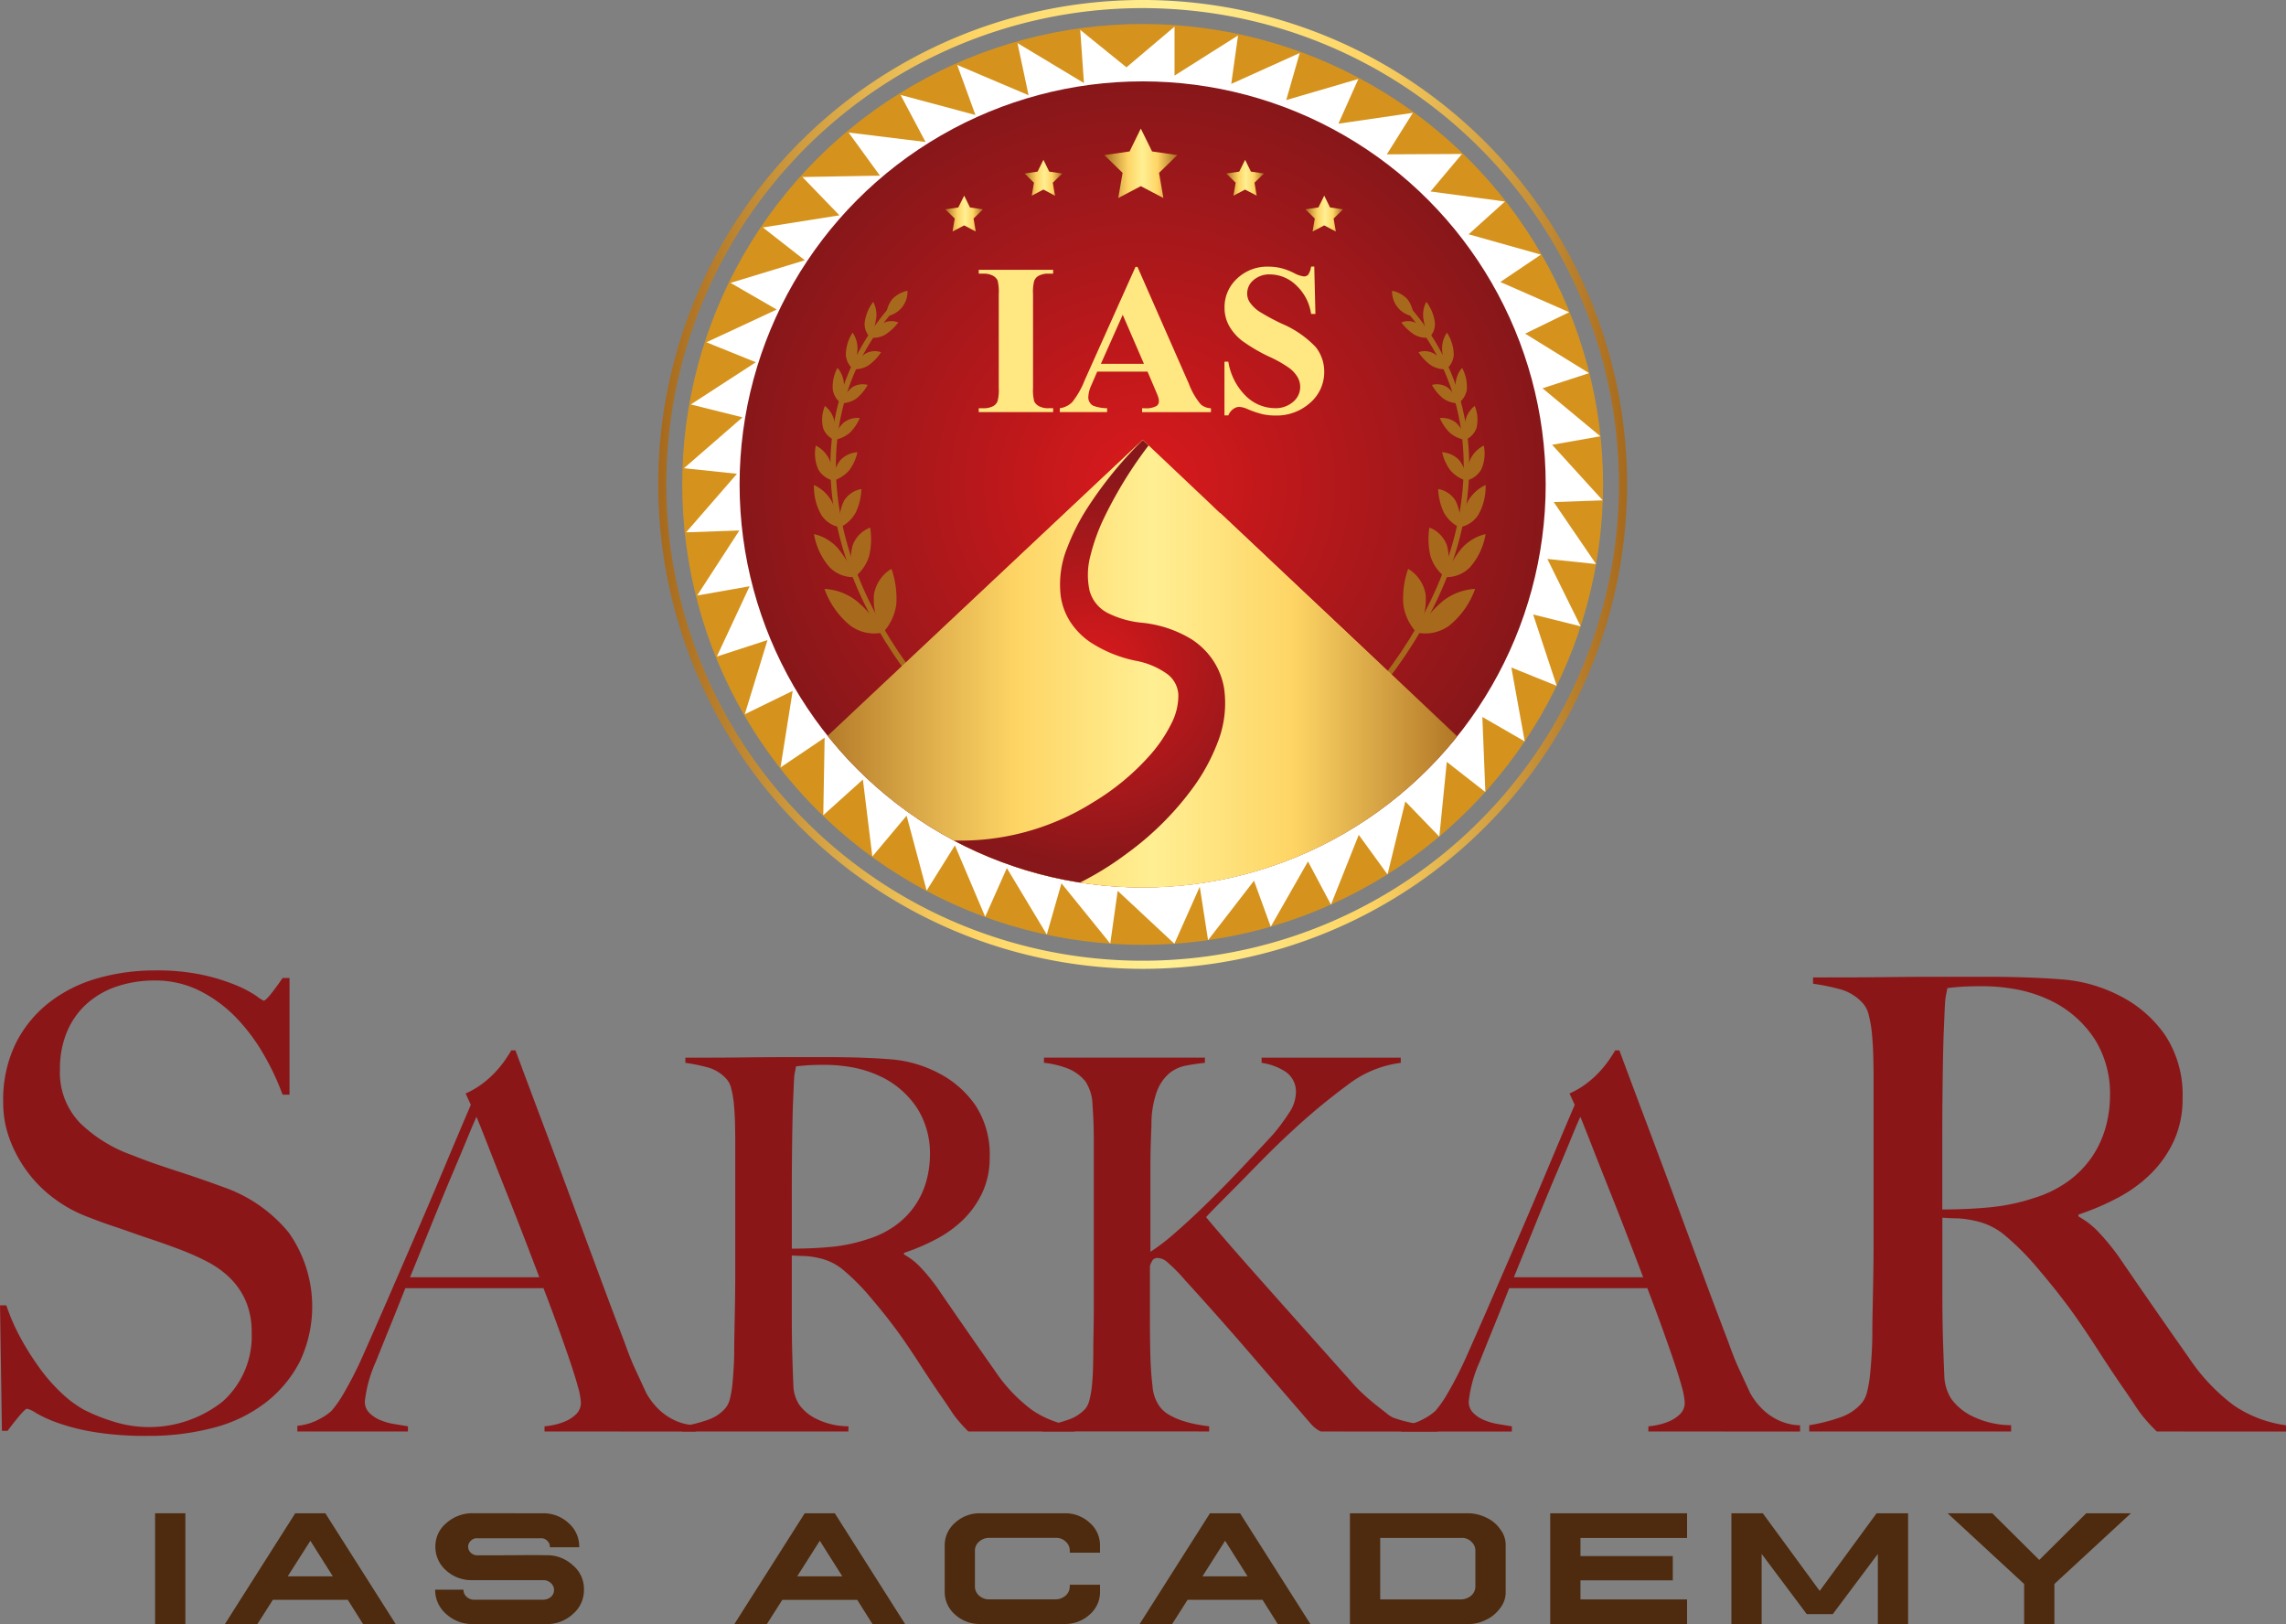 <svg xmlns="http://www.w3.org/2000/svg" xmlns:xlink="http://www.w3.org/1999/xlink" width="290.032" height="206.05" viewBox="0 0 290.032 206.05"><rect x="0" y="0" width="290.032" height="206.05" fill="#808080" stroke="none"/><defs><style>.a{fill:none;}.b{fill:#d5931d;}.c{fill:url(#a);}.d{fill:#fff;}.e{fill:url(#b);}.f{fill:url(#c);}.g{fill:url(#d);}.h{fill:url(#e);}.i{fill:url(#f);}.j{fill:url(#g);}.k{fill:url(#h);}.l{fill:url(#i);}.m{fill:url(#j);}.n{fill:url(#k);}.o{fill:url(#l);}.p{fill:url(#m);}.q{fill:url(#n);}.r{fill:url(#o);}.s{fill:url(#p);}.t{fill:url(#q);}.u{fill:url(#r);}.v{fill:url(#s);}.w{fill:url(#t);}.x{fill:url(#u);}.y{fill:url(#v);}.z{fill:url(#w);}.aa{fill:url(#x);}.ab{fill:url(#y);}.ac{fill:url(#z);}.ad{fill:url(#aa);}.ae{fill:url(#ab);}.af{fill:url(#ac);}.ag{fill:url(#ad);}.ah{fill:url(#ae);}.ai{fill:url(#af);}.aj{fill:url(#ag);}.ak{fill:url(#ah);}.al{fill:url(#ai);}.am{fill:url(#aj);}.an{fill:url(#ak);}.ao{fill:url(#al);}.ap{clip-path:url(#am);}.aq{fill:url(#aq);}.ar{fill:#8b1618;}.as{fill:#4e2a0e;}.at{fill:#ffe782;}</style><linearGradient id="a" y1="0.5" x2="1" y2="0.5" gradientUnits="objectBoundingBox"><stop offset="0" stop-color="#a76a1d"/><stop offset="0.222" stop-color="#e4b550"/><stop offset="0.328" stop-color="#fed565"/><stop offset="0.524" stop-color="#ffef93"/><stop offset="0.73" stop-color="#fed565"/><stop offset="1" stop-color="#a76a1d"/></linearGradient><radialGradient id="b" cx="0.5" cy="0.5" r="0.5" gradientUnits="objectBoundingBox"><stop offset="0" stop-color="#da191c"/><stop offset="1" stop-color="#87171a"/></radialGradient><linearGradient id="c" x1="-180.996" y1="2.012" x2="-179.09" y2="1.687" xlink:href="#a"/><linearGradient id="d" x1="-922.277" y1="64.067" x2="-921.123" y2="64.067" xlink:href="#a"/><linearGradient id="e" x1="-715.754" y1="148.1" x2="-714.655" y2="148.1" xlink:href="#a"/><linearGradient id="f" x1="-1704.863" y1="69.071" x2="-1703.594" y2="69.071" xlink:href="#a"/><linearGradient id="g" x1="-700.627" y1="70.427" x2="-699.561" y2="70.427" xlink:href="#a"/><linearGradient id="h" x1="-1666.453" y1="35.022" x2="-1665.385" y2="35.022" xlink:href="#a"/><linearGradient id="i" x1="-723.974" y1="12.57" x2="-722.966" y2="12.57" xlink:href="#a"/><linearGradient id="j" x1="-1646.767" y1="6.95" x2="-1645.767" y2="6.95" xlink:href="#a"/><linearGradient id="k" x1="-708.177" y1="1.018" x2="-707.283" y2="1.018" xlink:href="#a"/><linearGradient id="l" x1="-1366.22" y1="0.841" x2="-1365.255" y2="0.841" xlink:href="#a"/><linearGradient id="m" x1="-747.393" y1="0.777" x2="-746.521" y2="0.777" xlink:href="#a"/><linearGradient id="n" x1="-960.468" y1="0.732" x2="-959.481" y2="0.732" xlink:href="#a"/><linearGradient id="o" x1="-774.508" y1="60.539" x2="-773.65" y2="60.539" xlink:href="#a"/><linearGradient id="p" x1="-638.491" y1="54.98" x2="-637.868" y2="54.98" xlink:href="#a"/><linearGradient id="q" x1="-857.771" y1="75.032" x2="-856.676" y2="75.032" xlink:href="#a"/><linearGradient id="r" x1="-428.698" y1="86.248" x2="-428.215" y2="86.248" xlink:href="#a"/><linearGradient id="s" x1="-765.226" y1="79.022" x2="-764.035" y2="79.022" xlink:href="#a"/><linearGradient id="t" x1="-299.805" y1="112.81" x2="-299.393" y2="112.81" xlink:href="#a"/><linearGradient id="u" x1="-115.846" y1="1.095" x2="-113.941" y2="0.77" xlink:href="#a"/><linearGradient id="v" x1="-595.773" y1="24.062" x2="-594.62" y2="24.062" xlink:href="#a"/><linearGradient id="w" x1="-473.009" y1="42.115" x2="-471.91" y2="42.115" xlink:href="#a"/><linearGradient id="x" x1="-1129.049" y1="19.787" x2="-1127.78" y2="19.787" xlink:href="#a"/><linearGradient id="y" x1="-453.506" y1="20.505" x2="-452.441" y2="20.505" xlink:href="#a"/><linearGradient id="z" x1="-1080.33" y1="10.349" x2="-1079.262" y2="10.349" xlink:href="#a"/><linearGradient id="aa" x1="-460.303" y1="7.836" x2="-459.295" y2="7.836" xlink:href="#a"/><linearGradient id="ab" x1="-1049.147" y1="4.418" x2="-1048.148" y2="4.418" xlink:href="#a"/><linearGradient id="ac" x1="-458.258" y1="5.288" x2="-457.365" y2="5.288" xlink:href="#a"/><linearGradient id="ad" x1="-886.536" y1="3.596" x2="-885.57" y2="3.596" xlink:href="#a"/><linearGradient id="ae" x1="-485.171" y1="4.086" x2="-484.299" y2="4.086" xlink:href="#a"/><linearGradient id="af" x1="-624.963" y1="3.411" x2="-623.976" y2="3.411" xlink:href="#a"/><linearGradient id="ag" x1="-549.745" y1="49.259" x2="-548.887" y2="49.259" xlink:href="#a"/><linearGradient id="ah" x1="-454.215" y1="44.741" x2="-453.592" y2="44.741" xlink:href="#a"/><linearGradient id="ai" x1="-625.925" y1="45.715" x2="-624.831" y2="45.715" xlink:href="#a"/><linearGradient id="aj" x1="-313.819" y1="52.461" x2="-313.337" y2="52.461" xlink:href="#a"/><linearGradient id="ak" x1="-575.429" y1="42.646" x2="-574.237" y2="42.646" xlink:href="#a"/><linearGradient id="al" x1="-226.179" y1="60.631" x2="-225.767" y2="60.631" xlink:href="#a"/><clipPath id="am"><ellipse class="a" cx="51.137" cy="51.136" rx="51.137" ry="51.136"/></clipPath><radialGradient id="aq" cx="0.525" cy="0.476" r="0.429" gradientTransform="translate(-0.374 0.009) scale(1.712 0.984)" xlink:href="#b"/></defs><g transform="translate(-438.816 -311.605)"><g transform="translate(522.327 311.605)"><ellipse class="b" cx="58.414" cy="58.413" rx="58.414" ry="58.413" transform="translate(3.046 3.045)"/><g transform="translate(0)"><path class="c" d="M422.727,310.624a61.459,61.459,0,1,1,61.458-61.458A61.459,61.459,0,0,1,422.727,310.624Zm0-121.887a60.429,60.429,0,1,0,60.428,60.428,60.429,60.429,0,0,0-60.428-60.428Z" transform="translate(-361.267 -187.707)"/></g><path class="d" d="M474.789,251.307,481,251.09l-6.416-7.051,6.116-1.078-7.335-6.091,5.906-1.919-8.111-5.01,5.582-2.722-8.729-3.832,5.149-3.473-9.177-2.581,4.615-4.155-9.447-1.278,3.992-4.757-9.533.049,3.3-5.267L447.47,203.3,450,197.628l-9.15,2.678,1.712-5.973-8.689,3.923.864-6.15-8.059,5.094v-6.21l-6.1,5.161-5.864-4.75.472,6.745-8.432-5.068,1.406,6.613-9.056-3.845,2.312,6.353-9.5-2.548,3.174,5.973-9.765-1.2,3.974,5.47-9.837.171,4.7,4.863-9.718,1.538,5.327,4.163L370.35,223.5l5.855,3.38-8.918,4.156,6.269,2.532-8.252,5.355,6.56,1.635-7.426,6.454,6.724.707-6.453,7.428,6.757-.236-5.355,8.251,6.658-1.174-4.159,8.916,6.429-2.09-2.885,9.411,6.076-2.964-1.545,9.718,5.6-3.781-.173,9.837,5.025-4.524,1.2,9.765,4.346-5.179,2.546,9.5,3.583-5.733,3.843,9.057,2.75-6.179,5.066,8.433,1.863-6.5,6.19,7.647.941-6.694,7.195,6.711,3.22-7.23,1.052,6.781,5.83-7.543,2.124,5.836,4.724-8.281,2.916,5.483,3.525-8.857,3.65,5.025,2.259-9.263,4.314,4.468.947-9.486,4.894,3.824-.382-9.526,5.378,3.105-1.7-9.38,5.758,2.326-2.993-9.051,6.026,1.5-4.222-8.548,6.179.649Z" transform="translate(-361.172 -187.609)"/></g><ellipse class="e" cx="51.137" cy="51.136" rx="51.137" ry="51.136" transform="translate(532.65 321.929)"/><g transform="translate(542.084 348.496)"><g transform="translate(2.09 2.246)"><path class="f" d="M395.561,276.163l.515-.455c-14.825-16.876-17.071-36.325-5.721-49.549l-.522-.449C378.248,239.206,380.5,259.01,395.561,276.163Z" transform="translate(-382.48 -225.709)"/></g><path class="g" d="M390.086,224.632a3.647,3.647,0,0,0-.732,2.135,3.163,3.163,0,0,0,2.7-3.239A3.651,3.651,0,0,0,390.086,224.632Z" transform="translate(-380.185 -223.528)"/><g transform="translate(6.43 1.403)"><path class="h" d="M389.271,228.993a3.008,3.008,0,0,1-1.878.363,4.223,4.223,0,0,1,1.648-1.835,2.224,2.224,0,0,1,1.9-.078A6.549,6.549,0,0,1,389.271,228.993Z" transform="translate(-386.674 -224.82)"/><path class="i" d="M386.7,227.551a2.378,2.378,0,0,0,.745,1.892,9.483,9.483,0,0,0,.721-2.472,3.473,3.473,0,0,0-.38-2.08A5.413,5.413,0,0,0,386.7,227.551Z" transform="translate(-386.695 -224.891)"/></g><g transform="translate(4.047 5.314)"><path class="j" d="M387.232,232.768a3.246,3.246,0,0,1-1.951.484,4.167,4.167,0,0,1,1.559-1.968,2.4,2.4,0,0,1,1.984-.182,6.25,6.25,0,0,1-1.593,1.666Z" transform="translate(-384.354 -228.62)"/><path class="k" d="M384.381,231.448a2.513,2.513,0,0,0,.963,1.887,8.8,8.8,0,0,0,.515-2.561,3.54,3.54,0,0,0-.618-2.085,5.236,5.236,0,0,0-.86,2.76Z" transform="translate(-384.381 -228.688)"/></g><g transform="translate(2.377 9.782)"><path class="l" d="M385.731,236.852a3.3,3.3,0,0,1-1.906.6,3.986,3.986,0,0,1,1.382-2.019,2.43,2.43,0,0,1,1.957-.3A5.791,5.791,0,0,1,385.731,236.852Z" transform="translate(-382.727 -232.967)"/><path class="m" d="M382.771,235.759a2.514,2.514,0,0,0,1.123,1.772,8.034,8.034,0,0,0,.292-2.525,3.474,3.474,0,0,0-.816-1.979,4.96,4.96,0,0,0-.6,2.732Z" transform="translate(-382.759 -233.027)"/></g><g transform="translate(1.039 14.612)"><path class="n" d="M384.9,241.093a3.845,3.845,0,0,1-1.957.879,3.929,3.929,0,0,1,1.2-2.178,2.838,2.838,0,0,1,2.045-.584,5.687,5.687,0,0,1-1.285,1.883Z" transform="translate(-381.416 -237.673)"/><path class="o" d="M381.569,240.463a2.509,2.509,0,0,0,1.452,1.559,7.074,7.074,0,0,0-.044-2.507,3.319,3.319,0,0,0-1.167-1.8,4.57,4.57,0,0,0-.241,2.746Z" transform="translate(-381.46 -237.717)"/></g><g transform="translate(0.131 19.638)"><path class="p" d="M384.859,245.7a4.346,4.346,0,0,1-2.024,1.324,4.222,4.222,0,0,1,.891-2.592,3.24,3.24,0,0,1,2.17-1.011,5.919,5.919,0,0,1-1.037,2.279Z" transform="translate(-380.511 -242.572)"/><path class="q" d="M381,245.62a2.931,2.931,0,0,0,1.957,1.428,7.461,7.461,0,0,0-.573-2.719,3.822,3.822,0,0,0-1.7-1.732A4.932,4.932,0,0,0,381,245.62Z" transform="translate(-380.578 -242.597)"/></g><g transform="translate(0 24.647)"><path class="r" d="M385.66,250.928a4.45,4.45,0,0,1-1.993,1.884,5.686,5.686,0,0,1,.5-3.357,3.2,3.2,0,0,1,2.215-1.5A7.75,7.75,0,0,1,385.66,250.928Z" transform="translate(-380.357 -247.446)"/><path class="s" d="M381.376,251.232a3.5,3.5,0,0,0,2.437,1.587,11.03,11.03,0,0,0-1.148-3.361,4.918,4.918,0,0,0-2.209-2A7.181,7.181,0,0,0,381.376,251.232Z" transform="translate(-380.451 -247.461)"/></g><g transform="translate(0.008 30.05)"><path class="t" d="M387.306,256.344a5.294,5.294,0,0,1-1.882,2.66,6.757,6.757,0,0,1-.206-4.027,3.81,3.81,0,0,1,2.229-2.271A9.193,9.193,0,0,1,387.306,256.344Z" transform="translate(-380.323 -252.707)"/><path class="u" d="M382.412,257.68a4.165,4.165,0,0,0,3.208,1.28,13.062,13.062,0,0,0-2.12-3.646,5.841,5.841,0,0,0-3.04-1.812A8.548,8.548,0,0,0,382.412,257.68Z" transform="translate(-380.459 -252.683)"/></g><g transform="translate(1.338 35.277)"><path class="v" d="M390.683,262.242a6.543,6.543,0,0,1-1.711,3.648,8.354,8.354,0,0,1-1.125-4.859,4.706,4.706,0,0,1,2.217-3.248A11.35,11.35,0,0,1,390.683,262.242Z" transform="translate(-381.569 -257.783)"/><path class="w" d="M385.036,264.918a5.138,5.138,0,0,0,4.184.859,16.143,16.143,0,0,0-3.376-3.975,7.222,7.222,0,0,0-4.095-1.545A10.567,10.567,0,0,0,385.036,264.918Z" transform="translate(-381.75 -257.709)"/></g></g><g transform="translate(611.618 348.496)"><g transform="translate(0 2.246)"><path class="x" d="M448.484,276.163l-.515-.455c14.83-16.876,17.071-36.325,5.721-49.549l.522-.449C465.8,239.206,463.552,259.01,448.484,276.163Z" transform="translate(-447.969 -225.709)"/></g><path class="y" d="M453.644,224.632a3.657,3.657,0,0,1,.732,2.135,3.162,3.162,0,0,1-2.7-3.239,3.656,3.656,0,0,1,1.97,1.1Z" transform="translate(-447.858 -223.528)"/><g transform="translate(4.991 1.403)"><path class="z" d="M454.483,228.993a3.007,3.007,0,0,0,1.877.362,4.229,4.229,0,0,0-1.648-1.835,2.22,2.22,0,0,0-1.9-.078,6.507,6.507,0,0,0,1.668,1.551Z" transform="translate(-452.815 -224.82)"/><path class="aa" d="M456.991,227.551a2.378,2.378,0,0,1-.745,1.892,9.458,9.458,0,0,1-.721-2.472,3.478,3.478,0,0,1,.379-2.08,5.393,5.393,0,0,1,1.087,2.66Z" transform="translate(-452.735 -224.891)"/></g><g transform="translate(7.168 5.314)"><path class="ab" d="M456.523,232.768a3.244,3.244,0,0,0,1.95.484,4.16,4.16,0,0,0-1.559-1.968,2.4,2.4,0,0,0-1.985-.182,6.281,6.281,0,0,0,1.594,1.666Z" transform="translate(-454.929 -228.62)"/><path class="ac" d="M459.313,231.448a2.513,2.513,0,0,1-.963,1.887,8.841,8.841,0,0,1-.515-2.561,3.55,3.55,0,0,1,.618-2.085A5.225,5.225,0,0,1,459.313,231.448Z" transform="translate(-454.842 -228.688)"/></g><g transform="translate(8.872 9.782)"><path class="ad" d="M458.017,236.852a3.3,3.3,0,0,0,1.907.6,3.99,3.99,0,0,0-1.383-2.019,2.431,2.431,0,0,0-1.957-.3A5.791,5.791,0,0,0,458.017,236.852Z" transform="translate(-456.584 -232.967)"/><path class="ae" d="M460.921,235.759a2.514,2.514,0,0,1-1.123,1.772,8.067,8.067,0,0,1-.293-2.525,3.47,3.47,0,0,1,.817-1.979,4.965,4.965,0,0,1,.6,2.732Z" transform="translate(-456.497 -233.027)"/></g><g transform="translate(9.881 14.612)"><path class="af" d="M458.849,241.093a3.837,3.837,0,0,0,1.957.879,3.934,3.934,0,0,0-1.2-2.178,2.837,2.837,0,0,0-2.045-.584A5.7,5.7,0,0,0,458.849,241.093Z" transform="translate(-457.563 -237.673)"/><path class="ag" d="M462.13,240.463a2.508,2.508,0,0,1-1.451,1.559,7.087,7.087,0,0,1,.043-2.507,3.319,3.319,0,0,1,1.168-1.8A4.573,4.573,0,0,1,462.13,240.463Z" transform="translate(-457.473 -237.717)"/></g><g transform="translate(10.166 19.638)"><path class="ah" d="M458.877,245.7a4.347,4.347,0,0,0,2.024,1.324,4.2,4.2,0,0,0-.891-2.592,3.237,3.237,0,0,0-2.17-1.011A5.937,5.937,0,0,0,458.877,245.7Z" transform="translate(-457.84 -242.572)"/><path class="ai" d="M462.72,245.62a2.929,2.929,0,0,1-1.957,1.428,7.488,7.488,0,0,1,.573-2.719,3.827,3.827,0,0,1,1.7-1.732A4.926,4.926,0,0,1,462.72,245.62Z" transform="translate(-457.753 -242.597)"/></g><g transform="translate(9.665 24.649)"><path class="aj" d="M458.074,250.928a4.449,4.449,0,0,0,1.993,1.884,5.686,5.686,0,0,0-.5-3.357,3.2,3.2,0,0,0-2.214-1.5A7.743,7.743,0,0,0,458.074,250.928Z" transform="translate(-457.354 -247.448)"/><path class="ak" d="M462.371,251.232a3.5,3.5,0,0,1-2.437,1.587,11.016,11.016,0,0,1,1.148-3.359,4.908,4.908,0,0,1,2.209-2A7.186,7.186,0,0,1,462.371,251.232Z" transform="translate(-457.277 -247.463)"/></g><g transform="translate(8.437 30.05)"><path class="al" d="M456.42,256.344A5.286,5.286,0,0,0,458.3,259a6.752,6.752,0,0,0,.206-4.027,3.811,3.811,0,0,0-2.229-2.271A9.193,9.193,0,0,0,456.42,256.344Z" transform="translate(-456.161 -252.707)"/><path class="am" d="M461.393,257.68a4.164,4.164,0,0,1-3.208,1.28,13.066,13.066,0,0,1,2.12-3.646,5.848,5.848,0,0,1,3.04-1.812A8.538,8.538,0,0,1,461.393,257.68Z" transform="translate(-456.1 -252.683)"/></g><g transform="translate(5.213 35.277)"><path class="an" d="M453.053,262.242a6.547,6.547,0,0,0,1.712,3.648,8.356,8.356,0,0,0,1.124-4.859,4.7,4.7,0,0,0-2.218-3.248,11.375,11.375,0,0,0-.617,4.459Z" transform="translate(-453.031 -257.783)"/><path class="ao" d="M458.831,264.918a5.138,5.138,0,0,1-4.184.859,16.2,16.2,0,0,1,3.376-3.975,7.222,7.222,0,0,1,4.095-1.545,10.557,10.557,0,0,1-3.286,4.661Z" transform="translate(-452.983 -257.709)"/></g></g><g transform="translate(532.65 321.929)"><g class="ap" transform="translate(0 0)"><g transform="translate(11.279 45.491)"><path class="c" d="M393.586,289.962l.4.043c.285.035.638.064,1.056.095s.9.069,1.442.092c1.078.056,2.4.082,3.913.03a47.2,47.2,0,0,0,5.056-.436c.919-.127,1.862-.3,2.827-.508s1.957-.489,2.843-.768l.808-.3.1-.037.051-.019c-.018.008.075-.031-.033.015l.023-.009.184-.071.368-.148c.491-.2.981-.42,1.471-.656a23.1,23.1,0,0,0,2.858-1.628,14.738,14.738,0,0,0,2.491-2.069,5.589,5.589,0,0,0,1.42-2.288,1.915,1.915,0,0,0,.023-.948,2.357,2.357,0,0,0-.535-.97,10.956,10.956,0,0,0-2.721-2,41.06,41.06,0,0,1-3.525-2.2,10.557,10.557,0,0,1-3.1-3.372c-.1-.184-.216-.412-.268-.537l-.1-.223c-.041-.091-.021-.047-.034-.078l-.014-.039-.031-.078-.058-.157a5.272,5.272,0,0,1-.268-1.3,6.188,6.188,0,0,1,.326-2.438,11.978,11.978,0,0,1,2.129-3.66,26.547,26.547,0,0,1,2.653-2.773c.91-.837,1.834-1.6,2.751-2.316a58.089,58.089,0,0,1,5.37-3.707c1.726-1.038,3.344-1.911,4.785-2.664,1.059-.559,2.034-1.03,2.9-1.42l-9.037-8.513-39.864,37.556a51.225,51.225,0,0,0,11.343,10.5Z" transform="translate(-382.243 -241.903)"/><path class="c" d="M423.531,284.234a12.161,12.161,0,0,1-1.258,2.014,19.339,19.339,0,0,1-3.022,3.09,28.056,28.056,0,0,1-3.286,2.338q-.84.515-1.688.96l-.424.22-.213.1-.255.119-.78.367c-1.245.536-2.35.937-3.462,1.292s-2.18.641-3.215.879c-.244.058-.478.1-.721.158a51,51,0,0,0,56.068-16.592L431.258,250.9c-.87.556-1.876,1.186-3.015,1.882-1.366.847-2.884,1.835-4.493,2.959a59.506,59.506,0,0,0-5,3.85,30.079,30.079,0,0,0-4.781,4.949,9.346,9.346,0,0,0-1.516,2.937,3.4,3.4,0,0,0-.1,1.371,2.429,2.429,0,0,0,.163.587c.009.024.022.046.032.069l.015.035h0l.108.206a3.426,3.426,0,0,0,.191.326,6.182,6.182,0,0,0,1.007,1.194,9.711,9.711,0,0,0,1.355,1.018,32.556,32.556,0,0,0,3.362,1.742c.609.295,1.236.606,1.887.973.324.187.653.392.982.618a8.1,8.1,0,0,1,.977.81,6.452,6.452,0,0,1,1.567,2.337,6.026,6.026,0,0,1,.331,2.927A8.1,8.1,0,0,1,423.531,284.234Z" transform="translate(-381.557 -241.634)"/></g><path class="c" d="M422.237,241.9l-44.545,41.844,25.013,14.933,34.924,1.9L464.9,282.222Z" transform="translate(-371.1 -196.412)"/><path class="aq" d="M422.42,242.6a53.228,53.228,0,0,0-5.6,9.084,24.577,24.577,0,0,0-1.761,4.827,9.392,9.392,0,0,0-.127,4.531,4.525,4.525,0,0,0,2.381,2.861,12.248,12.248,0,0,0,4.349,1.2,14.933,14.933,0,0,1,6.179,2.074,9.377,9.377,0,0,1,2.721,2.644,9.074,9.074,0,0,1,1.442,3.644,13.557,13.557,0,0,1-.861,6.909,24.558,24.558,0,0,1-2.995,5.519,38.011,38.011,0,0,1-8.486,8.48,39.092,39.092,0,0,1-22.746,7.844l.252-9.51a31.523,31.523,0,0,0,18.139-4.786,30.85,30.85,0,0,0,7.431-6.188,18.132,18.132,0,0,0,2.546-3.8,7.752,7.752,0,0,0,.908-3.685,3.486,3.486,0,0,0-1.421-2.656,9.887,9.887,0,0,0-3.938-1.663A16.549,16.549,0,0,1,415,267.549a9.269,9.269,0,0,1-2.455-2.472,8.239,8.239,0,0,1-1.263-3.278,12.358,12.358,0,0,1,.8-6.186,27.367,27.367,0,0,1,2.588-5.11,50.841,50.841,0,0,1,7-8.584Z" transform="translate(-370.526 -196.412)"/></g></g><g transform="translate(438.816 434.724)"><path class="ar" d="M280.232,354.457a15.576,15.576,0,0,1-4.321,5.2,18.365,18.365,0,0,1-6.6,3.2,32.1,32.1,0,0,1-8.4,1.04,40.486,40.486,0,0,1-6.721-.479,26.688,26.688,0,0,1-4.641-1.161,16.585,16.585,0,0,1-2.758-1.24,3.582,3.582,0,0,0-1.16-.561q-.243,0-1.04.96t-1.441,1.84h-.72l-.239-15.923h.8a25.46,25.46,0,0,0,1.84,4.2,35.121,35.121,0,0,0,2.441,3.84,21.694,21.694,0,0,0,2.8,3.164,13.872,13.872,0,0,0,2.839,2.08,22.732,22.732,0,0,0,3.6,1.44,15.012,15.012,0,0,0,13.923-2.521,11.083,11.083,0,0,0,3.681-8.761,9.89,9.89,0,0,0-.72-3.921,9.248,9.248,0,0,0-1.96-2.921,11.958,11.958,0,0,0-2.92-2.121,31.809,31.809,0,0,0-3.6-1.6q-1.92-.721-3.361-1.2t-2.677-.921q-1.241-.438-2.56-.879t-3.164-1.161a17.278,17.278,0,0,1-4-2.2,16.291,16.291,0,0,1-3.361-3.281,16.653,16.653,0,0,1-2.32-4.161,13.3,13.3,0,0,1-.88-4.841,16.306,16.306,0,0,1,1.578-7.442,15.225,15.225,0,0,1,4.24-5.2,17.934,17.934,0,0,1,6.144-3.083,26.386,26.386,0,0,1,7.322-1,27.324,27.324,0,0,1,6.161.6,24.669,24.669,0,0,1,4.2,1.32,14.414,14.414,0,0,1,2.48,1.321,5.5,5.5,0,0,0,.921.6q.243,0,1-.96t1.4-1.92h.881v14.8h-.881a32.288,32.288,0,0,0-2.48-5.241,23.723,23.723,0,0,0-3.521-4.641,17.016,17.016,0,0,0-4.561-3.32,12.538,12.538,0,0,0-5.679-1.28,14.969,14.969,0,0,0-4.681.72,10.871,10.871,0,0,0-3.841,2.161,9.907,9.907,0,0,0-2.56,3.561,12.039,12.039,0,0,0-.92,4.84,9.206,9.206,0,0,0,2.554,6.8,18.162,18.162,0,0,0,6.625,4.081q1.594.642,2.992,1.12t2.754.92q1.356.441,2.753.92t2.914,1.04a18.583,18.583,0,0,1,8.421,5.8,16.278,16.278,0,0,1,1.429,16.363Z" transform="translate(-242.187 -304.843)"/><path class="ar" d="M320.049,365.7v-.659a7.538,7.538,0,0,0,.956-.131,7.886,7.886,0,0,0,1.581-.461,4.566,4.566,0,0,0,1.449-.922,2,2,0,0,0,.626-1.516,8.714,8.714,0,0,0-.363-1.947q-.363-1.349-1.021-3.294t-1.515-4.315q-.857-2.372-1.845-4.942H302.394q-.988,2.505-1.911,4.777t-1.845,4.579a16.653,16.653,0,0,0-1.384,5.008,1.979,1.979,0,0,0,.527,1.416,4.04,4.04,0,0,0,1.351.922,7.456,7.456,0,0,0,1.779.526q.954.162,1.811.3v.659H288.689v-.724a7.312,7.312,0,0,0,2.932-.922,6.533,6.533,0,0,0,1.416-.988,14.308,14.308,0,0,0,1.515-2.175,47.812,47.812,0,0,0,2.569-5.072q1.383-3.1,3.1-7.05l3.525-8.136q1.811-4.184,3.591-8.433t3.36-7.94l-.66-1.446a10.756,10.756,0,0,0,2.141-1.251,12.635,12.635,0,0,0,1.68-1.516,13.526,13.526,0,0,0,1.217-1.515c.33-.487.582-.879.759-1.186h.526q2.041,5.469,3.887,10.377t3.525,9.453q1.681,4.543,3.261,8.8t3.164,8.4q.724,2.043,1.35,3.393l1.417,3.062a8.707,8.707,0,0,0,.593.923,8.291,8.291,0,0,0,1.217,1.35,7.463,7.463,0,0,0,1.877,1.217,6.814,6.814,0,0,0,2.636.593v.79Zm-8.631-39.925q-.394.856-1.153,2.7t-1.878,4.48q-1.121,2.637-2.47,5.963t-2.932,7.215h16.405q-1.122-2.966-2.271-5.93t-2.242-5.7q-1.087-2.733-1.975-5.007T311.419,325.775Z" transform="translate(-250.964 -307.203)"/><path class="ar" d="M385.189,365.9q-.594-.592-.857-.892t-.593-.693a12.614,12.614,0,0,1-.823-1.153q-.494-.757-1.549-2.272-1.253-1.845-2.207-3.326t-1.947-2.932q-.988-1.45-2.142-2.932t-2.734-3.326a27.158,27.158,0,0,0-2.865-2.833,7.118,7.118,0,0,0-3.261-1.648,10.2,10.2,0,0,0-1.911-.263q-.594,0-1.515-.066v7.447q0,3.164.066,5.336.065,2.109.131,3.625a4.8,4.8,0,0,0,.724,2.5,5.788,5.788,0,0,0,2.043,1.746,9.264,9.264,0,0,0,4.219,1.021v.659H348.887v-.659a18.36,18.36,0,0,0,3.164-.79,5.135,5.135,0,0,0,2.371-1.581,3,3,0,0,0,.528-1.186,12.519,12.519,0,0,0,.3-1.779q.1-.987.162-2.109c.043-.746.066-1.472.066-2.174q0-.922.033-2.5t.066-3.46q.033-1.876.032-3.854V329.136q0-1.185-.032-2.405t-.132-2.3a12.307,12.307,0,0,0-.329-1.977,2.805,2.805,0,0,0-.625-1.285,4.953,4.953,0,0,0-2.207-1.416,22.1,22.1,0,0,0-3-.626v-.659h2.7q2.241,0,5.074-.033t5.666-.033h4.612q4.413,0,7.84.264a15.678,15.678,0,0,1,6.26,1.778,12.68,12.68,0,0,1,4.677,4.117,11.357,11.357,0,0,1,1.78,6.556,10.406,10.406,0,0,1-.892,4.381,11.661,11.661,0,0,1-2.371,3.425,14.48,14.48,0,0,1-3.459,2.538,26.714,26.714,0,0,1-4.151,1.778v.2a8.469,8.469,0,0,1,2.174,1.713,23.958,23.958,0,0,1,2.043,2.5q1.713,2.506,3.723,5.4t3.59,5.138a20.176,20.176,0,0,0,4.744,5.007,12.7,12.7,0,0,0,5.4,2.043v.659Zm-6.522-41.049a11.358,11.358,0,0,0-4.81-4.084,14.369,14.369,0,0,0-3.326-1.055,19.673,19.673,0,0,0-3.657-.329q-1.379,0-2.24.066t-1.317.132c-.044.264-.088.493-.131.691a5.269,5.269,0,0,0-.1.758c-.023.307-.045.737-.066,1.285s-.056,1.329-.1,2.338q-.066,2.307-.1,5.2t-.032,5.6V342.7q2.7,0,5.04-.23a20.575,20.575,0,0,0,4.513-.952,12.1,12.1,0,0,0,3.624-1.779,10.353,10.353,0,0,0,2.471-2.537,10.547,10.547,0,0,0,1.416-3.062,12.68,12.68,0,0,0,.461-3.427,10.641,10.641,0,0,0-1.644-5.861Z" transform="translate(-262.327 -307.402)"/><path class="ar" d="M440.519,365.914a4.621,4.621,0,0,1-.593-.362,4.083,4.083,0,0,1-.724-.691q-4.218-4.876-8-9.257t-7.869-8.862a21.419,21.419,0,0,0-2.339-2.371,1.947,1.947,0,0,0-1.087-.462.811.811,0,0,0-.691.231,3.482,3.482,0,0,0-.363.757v6.523q0,3.031.066,5.2.063,1.912.264,3.559a5.049,5.049,0,0,0,.857,2.5,3.876,3.876,0,0,0,1.251,1.12,8.6,8.6,0,0,0,1.713.758,14.584,14.584,0,0,0,1.811.462c.594.109,1.109.187,1.55.23v.659H405.206v-.659a18.345,18.345,0,0,0,3.164-.79,5.208,5.208,0,0,0,2.306-1.449,3,3,0,0,0,.526-1.186,12.4,12.4,0,0,0,.3-1.813q.1-1.019.132-2.173t.032-2.207q0-.922.034-2.5t.032-3.427V329.152q0-2.5-.162-4.611a5.711,5.711,0,0,0-.892-3.031,5.527,5.527,0,0,0-2.241-1.647,11.762,11.762,0,0,0-3.031-.725v-.659h20.423v.659c-.835.089-1.647.208-2.434.363a4.676,4.676,0,0,0-2.109.988,5.666,5.666,0,0,0-1.548,2.271,12.331,12.331,0,0,0-.692,4.283q-.066,1.516-.1,2.833t-.032,3.031v10.212a26.182,26.182,0,0,0,3.2-2.47q2.008-1.746,4.218-3.92t4.381-4.481q2.173-2.3,3.755-4.018a25.155,25.155,0,0,0,2.009-2.7,4.744,4.744,0,0,0,.892-2.5,3.058,3.058,0,0,0-1.317-2.767,7.64,7.64,0,0,0-3.031-1.12v-.659h17.657v.659a13.85,13.85,0,0,0-6.786,2.833,78.9,78.9,0,0,0-6.984,5.8q-1.379,1.253-2.833,2.7t-2.865,2.9q-1.417,1.451-2.767,2.8t-2.47,2.536q.526.658,2.434,2.866t4.543,5.171q2.635,2.967,5.632,6.328t5.765,6.457a16.66,16.66,0,0,0,1.516,1.58q.856.793,1.647,1.417t1.384,1.087a3.637,3.637,0,0,0,.79.526,16.864,16.864,0,0,0,2.338.66,22.8,22.8,0,0,0,3.326.461v.659Z" transform="translate(-272.957 -307.417)"/><path class="ar" d="M492.684,365.7v-.659a7.555,7.555,0,0,0,.955-.131,7.871,7.871,0,0,0,1.581-.461,4.571,4.571,0,0,0,1.45-.922,2,2,0,0,0,.625-1.516,8.664,8.664,0,0,0-.363-1.947q-.361-1.349-1.021-3.294t-1.515-4.315q-.858-2.372-1.845-4.942H475.029q-.986,2.505-1.91,4.777t-1.845,4.58a16.637,16.637,0,0,0-1.379,5.008,1.979,1.979,0,0,0,.526,1.416,4.041,4.041,0,0,0,1.351.922,7.456,7.456,0,0,0,1.779.526q.954.162,1.812.3v.659H461.328v-.724a7.307,7.307,0,0,0,2.932-.922,6.548,6.548,0,0,0,1.417-.988,14.322,14.322,0,0,0,1.515-2.175,47.943,47.943,0,0,0,2.57-5.072q1.384-3.1,3.1-7.05t3.526-8.136q1.812-4.184,3.591-8.433t3.36-7.94l-.66-1.45a10.741,10.741,0,0,0,2.142-1.251,12.576,12.576,0,0,0,1.679-1.516,13.352,13.352,0,0,0,1.217-1.515q.492-.725.758-1.186H489q2.041,5.469,3.887,10.377t3.524,9.453q1.681,4.543,3.262,8.8t3.164,8.4q.725,2.043,1.351,3.393t1.416,3.063a8.873,8.873,0,0,0,.593.923,8.333,8.333,0,0,0,1.217,1.35,7.472,7.472,0,0,0,1.879,1.217,6.8,6.8,0,0,0,2.635.593v.79Zm-8.631-39.925q-.4.856-1.153,2.7t-1.878,4.48q-1.122,2.637-2.47,5.963l-2.932,7.215h16.405q-1.122-2.966-2.271-5.93t-2.246-5.7q-1.087-2.733-1.976-5.007T484.053,325.774Z" transform="translate(-283.55 -307.202)"/><path class="ar" d="M569.229,363.528q-.722-.72-1.041-1.08t-.72-.84a15.432,15.432,0,0,1-1-1.4q-.6-.919-1.88-2.758-1.522-2.241-2.677-4.041t-2.36-3.561q-1.2-1.76-2.6-3.561t-3.32-4.041a32.96,32.96,0,0,0-3.48-3.441,8.638,8.638,0,0,0-3.961-2,12.257,12.257,0,0,0-2.321-.32q-.72,0-1.841-.081v9.041q0,3.841.081,6.482.081,2.56.162,4.4a5.83,5.83,0,0,0,.879,3.04,7.044,7.044,0,0,0,2.481,2.121,11.26,11.26,0,0,0,5.121,1.24v.8H525.139v-.8a22.311,22.311,0,0,0,3.841-.961,6.246,6.246,0,0,0,2.88-1.919,3.632,3.632,0,0,0,.641-1.441,15.367,15.367,0,0,0,.36-2.161q.118-1.2.2-2.56t.081-2.641q0-1.12.041-3.04t.081-4.2q.038-2.281.039-4.682V318.88q0-1.441-.039-2.921t-.162-2.8a15.052,15.052,0,0,0-.4-2.4,3.407,3.407,0,0,0-.761-1.56,6.015,6.015,0,0,0-2.677-1.721,27.187,27.187,0,0,0-3.641-.76v-.8H528.9q2.718,0,6.161-.039t6.882-.04h5.6q5.359,0,9.522.32a19.04,19.04,0,0,1,7.6,2.16,15.413,15.413,0,0,1,5.679,5,13.8,13.8,0,0,1,2.16,7.962,12.642,12.642,0,0,1-1.08,5.321,14.171,14.171,0,0,1-2.882,4.161,17.557,17.557,0,0,1-4.2,3.083,32.524,32.524,0,0,1-5.042,2.16v.243a10.279,10.279,0,0,1,2.641,2.081,29.512,29.512,0,0,1,2.481,3.04q2.078,3.044,4.52,6.562t4.361,6.241a24.486,24.486,0,0,0,5.76,6.084,15.442,15.442,0,0,0,6.561,2.48v.8Zm-7.923-49.852a13.807,13.807,0,0,0-5.841-4.962,17.473,17.473,0,0,0-4.04-1.28,23.992,23.992,0,0,0-4.441-.4q-1.681,0-2.722.081t-1.6.162q-.081.479-.162.84a6.36,6.36,0,0,0-.121.92q-.039.561-.081,1.56t-.119,2.839q-.081,2.8-.121,6.321t-.041,6.8v8.8q3.282,0,6.122-.281a24.98,24.98,0,0,0,5.482-1.161,14.693,14.693,0,0,0,4.4-2.16,12.609,12.609,0,0,0,3-3.083,12.814,12.814,0,0,0,1.721-3.721,15.4,15.4,0,0,0,.56-4.161A12.913,12.913,0,0,0,561.306,313.676Z" transform="translate(-295.595 -305.031)"/></g><path class="c" d="M399.029,211.808l.738,1.5,1.648.24-1.195,1.165.282,1.648-1.477-.777-1.477.777.282-1.648-1.195-1.165,1.648-.24Z" transform="translate(162.116 124.617)"/><path class="c" d="M443.385,211.808l.738,1.5,1.648.24-1.195,1.165.282,1.648-1.477-.777-1.477.777.282-1.648L441,213.544l1.648-.24Z" transform="translate(163.441 124.617)"/><path class="c" d="M408.791,207.393l.738,1.5,1.648.24-1.195,1.165.282,1.648-1.477-.777-1.477.777.282-1.648-1.195-1.165,1.648-.24Z" transform="translate(162.407 124.486)"/><path class="c" d="M433.639,207.393l.738,1.5,1.648.24-1.195,1.165.282,1.648-1.477-.777-1.477.777.282-1.648-1.195-1.165,1.648-.24Z" transform="translate(163.149 124.486)"/><path class="c" d="M420.852,203.549l1.431,2.9,3.2.464-2.314,2.256.547,3.185-2.861-1.5-2.861,1.5.547-3.185-2.314-2.256,3.2-.464Z" transform="translate(162.701 124.37)"/><g transform="translate(458.496 503.595)"><path class="as" d="M270.284,389.74V403.8h-3.838V389.74Z" transform="translate(-266.446 -389.739)"/><path class="as" d="M290.1,389.74l8.924,14.056h-4.137l-1.939-3.078h-9.506l-1.96,3.078h-4.124l8.924-14.056Zm-4.771,8h5.725l-2.852-4.515Z" transform="translate(-268.505 -389.739)"/><path class="as" d="M323.884,389.74a4.664,4.664,0,0,1,3.284,1.241,3.934,3.934,0,0,1,1.354,3.006v.061h-3.732c.02-.04.024-.061.011-.061a.983.983,0,0,0-.349-.77,1.043,1.043,0,0,0-.852-.308h-7.992a1.049,1.049,0,0,0-.841.318.984.984,0,0,0-.339.759,1.055,1.055,0,0,0,.349.77,1.171,1.171,0,0,0,.832.318q1.415,0,4.37-.011,2.955-.03,4.361,0a4.746,4.746,0,0,1,3.386,1.283,3.894,3.894,0,0,1,1.395,3.088,3.965,3.965,0,0,1-1.405,3.088,4.786,4.786,0,0,1-3.376,1.272H315.03a4.89,4.89,0,0,1-3.386-1.272,4.025,4.025,0,0,1-1.4-3.088h3.591v.02a1.157,1.157,0,0,0,.4.882,1.357,1.357,0,0,0,.954.37h8.783a1.576,1.576,0,0,0,.965-.359,1.161,1.161,0,0,0,.389-.871,1.136,1.136,0,0,0-.4-.883,1.354,1.354,0,0,0-.954-.369h-9.062a4.748,4.748,0,0,1-3.283-1.242,3.939,3.939,0,0,1-1.354-3,3.806,3.806,0,0,1,1.354-2.965,4.948,4.948,0,0,1,3.283-1.283Z" transform="translate(-274.714 -389.738)"/><path class="as" d="M369.779,389.74,378.7,403.8h-4.137l-1.94-3.078h-9.506L361.16,403.8h-4.125l8.924-14.056Zm-4.772,8h5.725l-2.855-4.515Z" transform="translate(-283.545 -389.739)"/><path class="as" d="M405.122,389.74a4.575,4.575,0,0,1,3.2,1.2,3.751,3.751,0,0,1,1.313,2.9v.9H405.8v-.236a1.493,1.493,0,0,0-.523-1.17,1.66,1.66,0,0,0-1.283-.472H395.57a1.813,1.813,0,0,0-1.283.487,1.46,1.46,0,0,0-.523,1.159v4.515a1.542,1.542,0,0,0,.534,1.17,1.922,1.922,0,0,0,1.272.472h8.424a2,2,0,0,0,1.283-.487,1.541,1.541,0,0,0,.523-1.159v-.215h3.837v.882a3.751,3.751,0,0,1-1.313,2.9,4.576,4.576,0,0,1-3.2,1.2H394.442a4.6,4.6,0,0,1-3.2-1.2,3.792,3.792,0,0,1-1.313-2.9v-5.847a3.78,3.78,0,0,1,1.324-2.9,4.582,4.582,0,0,1,3.191-1.2Z" transform="translate(-289.753 -389.738)"/><path class="as" d="M433.159,389.74l8.924,14.056h-4.137l-1.939-3.078H426.5l-1.96,3.078h-4.124l8.924-14.056Zm-4.771,8h5.725l-2.852-4.515Z" transform="translate(-295.508 -389.739)"/><path class="as" d="M468.228,389.74a5.3,5.3,0,0,1,2.36.544,4.364,4.364,0,0,1,1.8,1.5,3.234,3.234,0,0,1,.677,2.062v5.848a3.2,3.2,0,0,1-.688,2.062,4.639,4.639,0,0,1-1.8,1.5,5.148,5.148,0,0,1-2.353.543H453.306V389.74Zm-11.081,10.928h10.27a2,2,0,0,0,1.282-.487,1.541,1.541,0,0,0,.524-1.159v-4.515a1.491,1.491,0,0,0-.524-1.17,1.658,1.658,0,0,0-1.282-.472h-10.27Z" transform="translate(-301.716 -389.739)"/><path class="as" d="M501.992,389.74v3.131H488.468v2.3h11.714v3.078H488.468v2.422h13.523V403.8H484.631V389.74Z" transform="translate(-307.629 -389.739)"/><path class="as" d="M535.384,389.74V403.8h-3.837v-8.906l-5.725,7.644h-3.294l-5.725-7.644V403.8h-3.838V389.74h3.982l7.22,9.85,7.22-9.85Z" transform="translate(-312.977 -389.739)"/><path class="as" d="M552.448,389.74l5.961,5.922,5.961-5.922h5.663l-9.706,8.968V403.8h-3.837v-5.089l-9.707-8.968Z" transform="translate(-319.361 -389.739)"/></g><g transform="translate(562.988 345.419)"><path class="at" d="M410.194,240.932v.493h-9.441v-.493h.6a2.485,2.485,0,0,0,1.26-.281,1.2,1.2,0,0,0,.533-.638,5.463,5.463,0,0,0,.147-1.678V226.457a5.909,5.909,0,0,0-.147-1.731,1.335,1.335,0,0,0-.592-.606,2.4,2.4,0,0,0-1.2-.26h-.6v-.491h9.441v.491h-.6a2.5,2.5,0,0,0-1.26.281,1.27,1.27,0,0,0-.546.639,5.488,5.488,0,0,0-.147,1.677v11.877a5.687,5.687,0,0,0,.153,1.731,1.376,1.376,0,0,0,.6.606,2.4,2.4,0,0,0,1.205.26Z" transform="translate(-400.75 -222.954)"/><path class="at" d="M420.858,236.331H414.48l-.759,1.757a3.906,3.906,0,0,0-.372,1.451,1.2,1.2,0,0,0,.613,1.118,5.107,5.107,0,0,0,1.77.321v.493h-6v-.493a2.692,2.692,0,0,0,1.6-.8,10.745,10.745,0,0,0,1.544-2.723l6.459-14.407h.253l6.51,14.806a9.006,9.006,0,0,0,1.53,2.65,2.1,2.1,0,0,0,1.28.48v.493h-8.735v-.493h.36a2.74,2.74,0,0,0,1.478-.293.714.714,0,0,0,.293-.613,1.641,1.641,0,0,0-.08-.492c-.018-.081-.151-.414-.4-1Zm-.453-.985-2.69-6.218-2.77,6.218Z" transform="translate(-399.443 -223.001)"/><path class="at" d="M439.361,223.008l.147,6.019h-.546a6.167,6.167,0,0,0-1.9-3.642,4.776,4.776,0,0,0-3.268-1.375,3.059,3.059,0,0,0-2.151.725,2.207,2.207,0,0,0-.792,1.67,2.022,2.022,0,0,0,.28,1.065,4.513,4.513,0,0,0,1.238,1.238,27.829,27.829,0,0,0,2.889,1.558,12.858,12.858,0,0,1,4.274,2.943,4.98,4.98,0,0,1,1.092,3.169,5.126,5.126,0,0,1-1.764,3.9,6.345,6.345,0,0,1-4.48,1.631,7.211,7.211,0,0,1-1.612-.174,12.116,12.116,0,0,1-1.9-.652,2.877,2.877,0,0,0-1.052-.267,1.307,1.307,0,0,0-.732.267,1.864,1.864,0,0,0-.627.812h-.491v-6.817h.491a7.814,7.814,0,0,0,2.258,4.388,5.283,5.283,0,0,0,3.6,1.511,3.382,3.382,0,0,0,2.377-.812,2.453,2.453,0,0,0,.545-3.13,3.954,3.954,0,0,0-1.031-1.138,15.465,15.465,0,0,0-2.45-1.4,21.13,21.13,0,0,1-3.541-2.062,6.328,6.328,0,0,1-1.658-1.9,4.726,4.726,0,0,1-.58-2.318,4.9,4.9,0,0,1,1.584-3.675,5.546,5.546,0,0,1,3.995-1.518,6.841,6.841,0,0,1,1.7.213,8.592,8.592,0,0,1,1.525.592,3.576,3.576,0,0,0,1.26.434.708.708,0,0,0,.546-.214,2.455,2.455,0,0,0,.372-1.031Z" transform="translate(-396.788 -223.007)"/></g></g></svg>